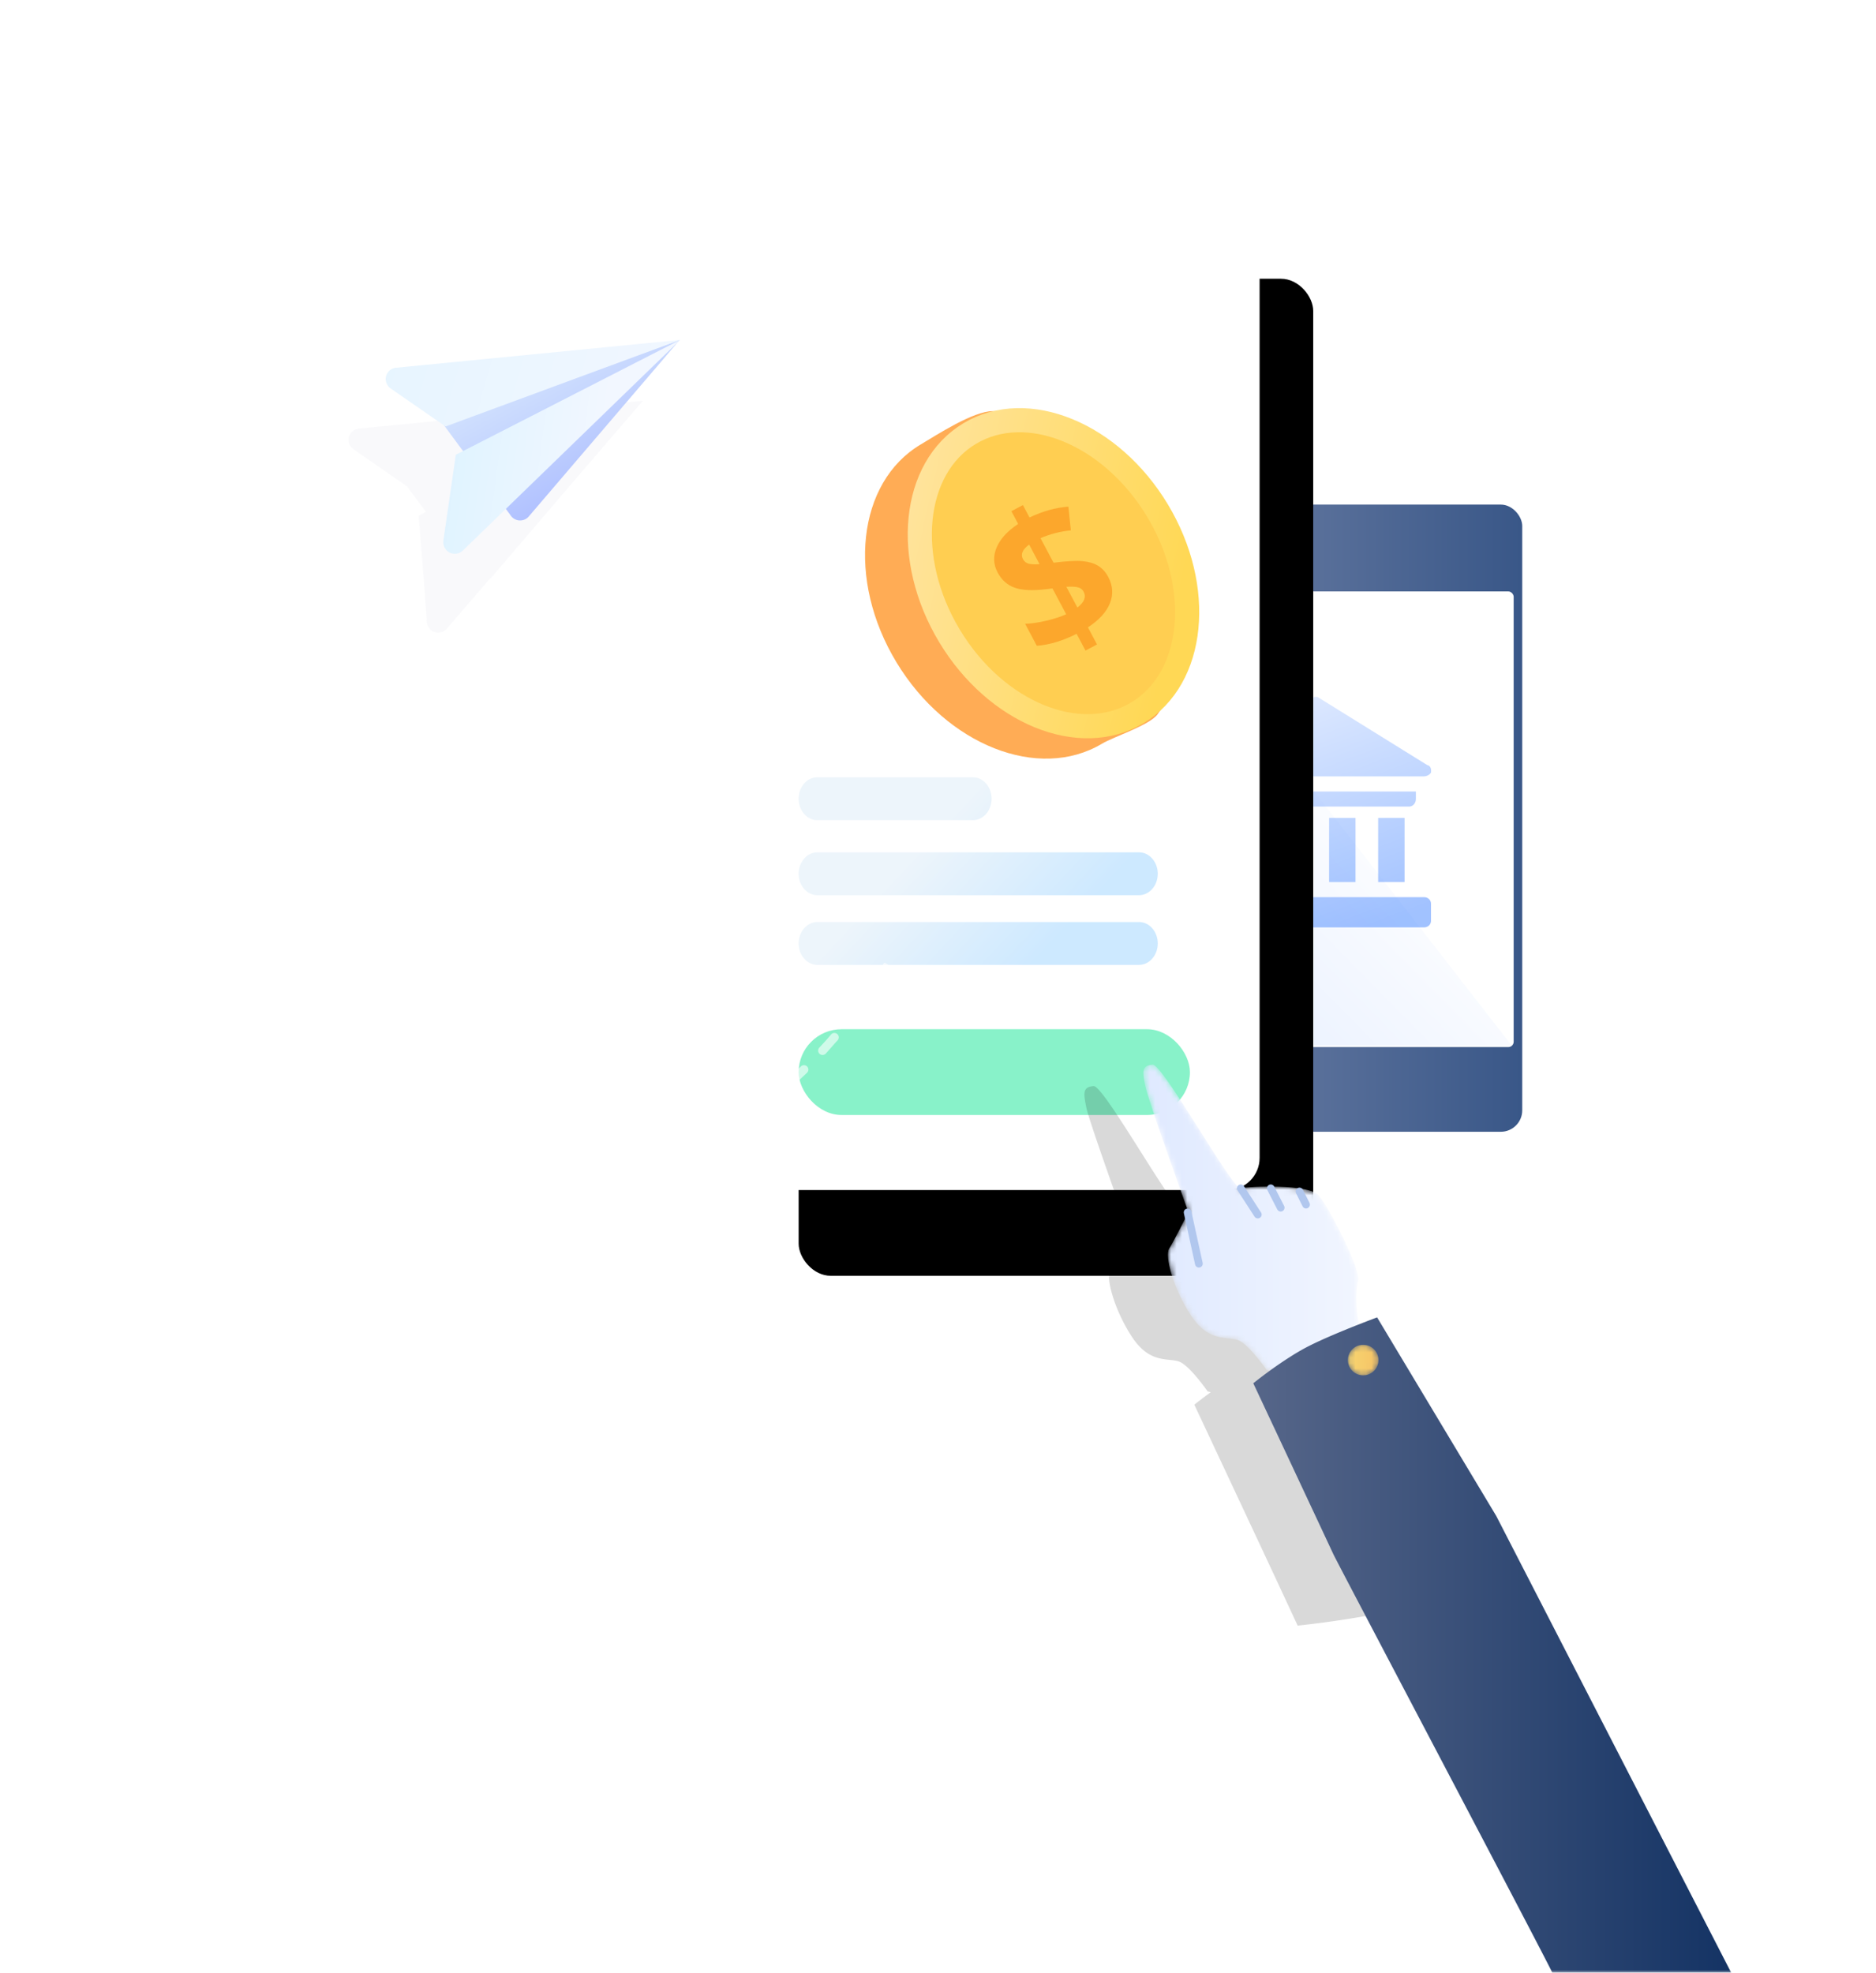 <svg xmlns="http://www.w3.org/2000/svg" xmlns:xlink="http://www.w3.org/1999/xlink" width="350" height="368" viewBox="0 0 350 368">
    <defs>
        <rect id="a" width="350" height="368" rx="6"/>
        <linearGradient id="c" x1="0%" y1="50%" y2="50%">
            <stop offset="0%" stop-color="#7283A8"/>
            <stop offset="100%" stop-color="#395788"/>
        </linearGradient>
        <linearGradient id="d" x1="78.044%" x2="23.821%" y1="36.12%" y2="65.58%">
            <stop offset="0%" stop-color="#FCFDFF"/>
            <stop offset="100%" stop-color="#E5EEFF"/>
        </linearGradient>
        <linearGradient id="e" x1="33.87%" x2="82.385%" y1="12.782%" y2="100%">
            <stop offset="0%" stop-color="#AEC9FF"/>
            <stop offset="100%" stop-color="#1566FF"/>
        </linearGradient>
        <rect id="g" width="96" height="186" rx="6"/>
        <filter id="f" width="179.2%" height="140.9%" x="-29.2%" y="-11.8%" filterUnits="objectBoundingBox">
            <feOffset dx="10" dy="16" in="SourceAlpha" result="shadowOffsetOuter1"/>
            <feGaussianBlur in="shadowOffsetOuter1" result="shadowBlurOuter1" stdDeviation="10"/>
            <feColorMatrix in="shadowBlurOuter1" values="0 0 0 0 0 0 0 0 0 0 0 0 0 0 0 0 0 0 0.1 0"/>
        </filter>
        <filter id="h" width="158.2%" height="141.7%" x="-29.1%" y="-20.9%" filterUnits="objectBoundingBox">
            <feGaussianBlur in="SourceGraphic" stdDeviation="7"/>
        </filter>
        <linearGradient id="i" x1="33.87%" x2="82.385%" y1="39.844%" y2="63.644%">
            <stop offset="0%" stop-color="#A3CBEA"/>
            <stop offset="100%" stop-color="#0690FF"/>
        </linearGradient>
        <filter id="j" width="163.5%" height="162.1%" x="-31.8%" y="-31%" filterUnits="objectBoundingBox">
            <feOffset dx="5" dy="14" in="SourceAlpha" result="shadowOffsetOuter1"/>
            <feColorMatrix in="shadowOffsetOuter1" result="shadowMatrixOuter1" values="0 0 0 0 0 0 0 0 0 0 0 0 0 0 0 0 0 0 0.045 0"/>
            <feMerge>
                <feMergeNode in="shadowMatrixOuter1"/>
                <feMergeNode in="SourceGraphic"/>
            </feMerge>
        </filter>
        <linearGradient id="k" x1="14.09%" x2="79.118%" y1="0%" y2="84.095%">
            <stop offset="0%" stop-color="#FFE4A0"/>
            <stop offset="100%" stop-color="#FFD855"/>
        </linearGradient>
        <path id="l" d="M2.035.146C-.073.31.15 1.512.676 4.172c.504 2.55 8.04 23.501 8.04 23.501s-2.722 5.442-3.587 6.802c-.866 1.36.742 7.421 4.082 12.493 3.34 5.07 6.802 3.834 8.781 4.576 1.979.742 5.319 5.566 5.319 5.566s4.7 1.113 5.07.99c.372-.124 14.101-5.195 12.864-7.545-1.237-2.35-1.484-7.917-.865-10.019.618-2.102-5.442-13.729-7.298-15.956-1.855-2.226-13.111-1.732-14.595-1.36-.746.186-4.41-5.674-8.115-11.535C6.725 5.915 3.037.145 2.054.145h-.019"/>
        <linearGradient id="m" x1="0%" y1="50%" y2="50%">
            <stop offset="0%" stop-color="#DFE9FF"/>
            <stop offset="100%" stop-color="#F2F6FF"/>
        </linearGradient>
        <linearGradient id="o" x1="0%" y1="50%" y2="50%">
            <stop offset="0%" stop-color="#566689"/>
            <stop offset="100%" stop-color="#143364"/>
        </linearGradient>
        <path id="p" d="M.074 2.94a2.85 2.85 0 1 0 5.7 0 2.85 2.85 0 1 0-5.7 0"/>
        <linearGradient id="q" x1=".004%" x2="312.696%" y1="50.003%" y2="50.003%">
            <stop offset="0%" stop-color="#F7D470"/>
            <stop offset="100%" stop-color="#F2A04F"/>
        </linearGradient>
        <filter id="s" width="144.6%" height="148.7%" x="-22.3%" y="-24.4%" filterUnits="objectBoundingBox">
            <feGaussianBlur in="SourceGraphic" stdDeviation="4"/>
        </filter>
        <linearGradient id="t" x1="50%" x2="126.699%" y1="13.265%" y2="86.735%">
            <stop offset="0%" stop-color="#D3E3FE"/>
            <stop offset="100%" stop-color="#9BACFF"/>
        </linearGradient>
        <linearGradient id="u" x1="39.949%" x2="69.05%" y1="76.758%" y2="-9.248%">
            <stop offset="0%" stop-color="#F2F7FF"/>
            <stop offset="100%" stop-color="#DEF3FF"/>
        </linearGradient>
        <linearGradient id="v" x1="46.235%" x2="57.136%" y1="120.658%" y2="-106.452%">
            <stop offset="0%" stop-color="#F2F7FF"/>
            <stop offset="100%" stop-color="#DEF3FF"/>
        </linearGradient>
    </defs>
    <g fill="none" fill-rule="evenodd">
        <mask id="b" fill="#fff">
            <use xlink:href="#a"/>
        </mask>
        <use fill="#FFF" fill-opacity=".01" opacity=".5" xlink:href="#a"/>
        <g mask="url(#b)">
            <g transform="translate(171 94)">
                <rect width="69" height="117" x="44" y=".13" fill="url(#c)" rx="4"/>
                <rect width="58" height="85" x="53.4" y="16.33" fill="#FFF" rx="1"/>
                <path fill="url(#d)" d="M63.573 40L111 101H0z"/>
                <g fill-rule="nonzero">
                    <path fill="url(#e)" d="M46.717 37.367c.695 0 1.258.54 1.258 1.207v3.219c0 .667-.563 1.207-1.258 1.207H6.284c-.695 0-1.259-.54-1.259-1.207v-3.22c0-.666.564-1.206 1.259-1.206zm-3.67-14.788V34.55h-4.93V22.58h4.93zm-9.154 0V34.55h-4.929V22.58h4.929zm-9.153 0V34.55H19.81V22.58h4.929zm20.418-4.929v1.409c0 .777-.568 1.408-1.27 1.408H9.112c-.701 0-1.27-.63-1.27-1.408V17.65h37.317zM26.148.046c.097-.061.607-.061.704 0l20.419 12.675c.585.101.81.672.704 1.408-.201.335-.696.705-1.408.705H6.433c-.712 0-1.207-.37-1.408-.705-.105-.736.12-1.306.704-1.408z" opacity=".4" transform="translate(48 36)"/>
                    <path fill="#000" d="M48 58h7v17h-7z"/>
                </g>
            </g>
        </g>
        <g mask="url(#b)">
            <g transform="translate(139 36)">
                <use fill="#000" filter="url(#f)" xlink:href="#g"/>
                <use fill="#FFF" xlink:href="#g"/>
                <rect width="73" height="16" x="10" y="156" fill="#6BEFBB" opacity=".8" rx="8"/>
                <path fill="#000" fill-opacity=".15" d="M65.054 166.606l.055.005c1.06.2 4.68 5.867 8.263 11.534l.192.303c3.639 5.758 7.19 11.415 7.923 11.231l.093-.02c.715-.146 2.854-.303 5.29-.302h.35c3.634.023 7.797.405 8.862 1.683l.102.126c1.964 2.506 7.803 13.764 7.196 15.83l-.061.23c-.415 1.734-.35 5.254.247 7.818 1.969-.775 3.36-1.288 3.36-1.288l3.642 6.073 3.664 6.106 10.254 17.091 4.677 7.796 6.294 9.83-1.33.419c-7.994 2.475-16.298 4.206-24.516 5.375l-1.633.224c-1.632.217-3.259.413-4.878.59l-.175-.377c-1.581-3.403-3.33-7.168-4.152-8.928l-.5-1.068-1.536-3.287-.872-1.864c-.584-1.248-1.172-2.506-1.76-3.757l-.396-.847c-2.111-4.51-4.168-8.899-5.854-12.492l-.151-.323-3.883-8.273a83.967 83.967 0 0 1 3.078-2.337l-.126-.03-.462-.107-.006-.009c-.156-.224-3.382-4.833-5.313-5.557l-.115-.04c-1.997-.657-5.391.437-8.666-4.537l-.195-.299c-3.207-5.008-4.736-10.859-3.887-12.193l.066-.107c.93-1.516 3.52-6.695 3.52-6.695-.17-.474-7.54-20.98-8.039-23.501l-.044-.224c-.493-2.503-.645-3.642 1.403-3.802h.019zm16.433 23.073l3.175 4.894m2.425-4.894l1.846 3.609m-17.36.883l2.1 9.57m18.77-13.471l1.22 2.447" filter="url(#h)"/>
                <path fill="url(#i)" fill-rule="nonzero" d="M73.5 136c1.933 0 3.5 1.79 3.5 4s-1.567 4-3.5 4h-60c-1.933 0-3.5-1.79-3.5-4s1.567-4 3.5-4h60zm0-13c1.87 0 3.399 1.677 3.495 3.788L77 127c0 2.21-1.567 4-3.5 4h-60c-1.87 0-3.399-1.677-3.495-3.788L10 127c0-2.21 1.567-4 3.5-4h60zm-30.975-14c1.857 0 3.374 1.677 3.47 3.788L46 113c0 2.21-1.556 4-3.475 4h-29.05c-1.857 0-3.374-1.677-3.47-3.788L10 113c0-2.21 1.556-4 3.475-4h29.05z" opacity=".2"/>
                <g filter="url(#j)" transform="translate(6 16)">
                    <path fill="#FFAC55" d="M55.578 72.746c2.264-1.348 8.857-3.432 10.39-5.5 6.469-8.734 1.643-22.692-5.91-35.152-6.853-11.307-14.77-21.428-24.84-21.4-3.657.011-10.323 4.36-13.471 6.236C9.93 23.97 7.924 42.17 17.267 57.582c9.342 15.413 26.495 22.202 38.311 15.164z"/>
                    <ellipse cx="46.545" cy="40.931" fill="#FFCE51" stroke="url(#k)" stroke-width="4.5" rx="22.654" ry="30.384" transform="rotate(-31 46.545 40.93)"/>
                    <path fill="#FCA72C" d="M56.76 41.626c.875 1.647.978 3.29.308 4.93-.67 1.639-2.036 3.132-4.095 4.48l1.694 3.186-2.148 1.142-1.66-3.124c-2.579 1.304-5.053 2.048-7.422 2.231l-2.182-4.103c1.146-.038 2.45-.226 3.913-.565 1.462-.34 2.711-.744 3.748-1.216l-2.562-4.818-1.265.154c-2.5.293-4.433.194-5.8-.296-1.366-.49-2.421-1.434-3.165-2.833-.799-1.502-.863-3.053-.191-4.653.67-1.6 2.012-3.067 4.024-4.403l-1.264-2.378 2.148-1.142 1.231 2.316c2.45-1.17 4.866-1.843 7.252-2.022l.46 4.421c-1.983.204-3.87.69-5.662 1.456l2.438 4.585c2.452-.307 4.26-.404 5.425-.293 1.166.111 2.132.402 2.898.872s1.391 1.16 1.876 2.073zm-4.597 2.742c-.23-.435-.604-.708-1.12-.82-.515-.111-1.213-.139-2.095-.082l2.058 3.87c1.295-.994 1.68-1.983 1.157-2.968zm-11.32-6.083c.243.456.602.747 1.078.873.476.125 1.152.155 2.028.088l-1.942-3.653c-1.244.914-1.632 1.811-1.163 2.692z"/>
                </g>
                <g>
                    <g transform="translate(74 162.46)">
                        <mask id="n" fill="#fff">
                            <use xlink:href="#l"/>
                        </mask>
                        <path fill="url(#m)" d="M2.035.146C-.073.31.15 1.512.676 4.172c.504 2.55 8.04 23.501 8.04 23.501s-2.722 5.442-3.587 6.802c-.866 1.36.742 7.421 4.082 12.493 3.34 5.07 6.802 3.834 8.781 4.576 1.979.742 5.319 5.566 5.319 5.566s4.7 1.113 5.07.99c.372-.124 14.101-5.195 12.864-7.545-1.237-2.35-1.484-7.917-.865-10.019.618-2.102-5.442-13.729-7.298-15.956-1.855-2.226-13.111-1.732-14.595-1.36-.746.186-4.41-5.674-8.115-11.535C6.725 5.915 3.037.145 2.054.145h-.019" mask="url(#n)"/>
                    </g>
                    <path fill="url(#o)" d="M9.434 6.194a45.918 45.918 0 0 0-2.38 1.426 73.245 73.245 0 0 0-3.795 2.587A83.443 83.443 0 0 0 .18 12.544l4.034 8.596c1.792 3.818 4.001 8.534 6.25 13.339.881 1.877 1.764 3.768 2.632 5.622l2.036 4.354c.852 1.825 39.296 74.715 40.922 78.213H89.43L45.523 37.322l-4.677-7.796-10.254-17.091-3.664-6.106L23.285.256s-1.39.513-3.357 1.286c-3.142 1.235-7.756 3.131-10.494 4.652z" transform="translate(94.64 209.5)"/>
                    <g transform="translate(112.4 214.78)">
                        <mask id="r" fill="#fff">
                            <use xlink:href="#p"/>
                        </mask>
                        <path fill="url(#q)" d="M.074 2.94a2.85 2.85 0 1 0 5.7 0 2.85 2.85 0 1 0-5.7 0" mask="url(#r)"/>
                    </g>
                    <g stroke="#B1C7EE" stroke-linecap="round" stroke-linejoin="round" stroke-width="1.44">
                        <path d="M92.487 185.68l3.175 4.893M98.087 185.68l1.846 3.608M82.574 190.17l2.098 9.572M103.442 186.27l1.221 2.447"/>
                    </g>
                </g>
            </g>
            <g fill-rule="nonzero">
                <path fill="#FFF" d="M149.502 198.871l-.079.067a84.712 84.712 0 0 1-2.39 2.228l-.051.054.005-.017a.824.824 0 0 0-.016 1.164.822.822 0 0 0 1.164.007 84.46 84.46 0 0 0 2.425-2.252.824.824 0 0 0 .027-1.164.823.823 0 0 0-1.164-.02zm-8.792 7.298a.632.632 0 0 0-.118.127.82.82 0 0 0 1.057 1.245 71.09 71.09 0 0 0 2.694-2.001.839.839 0 0 0 .316-.773.825.825 0 0 0-.51-.655.834.834 0 0 0-.824.117 85.763 85.763 0 0 1-2.615 1.94zm14.43-13.28l-.076.072c-.711.871-1.46 1.674-2.197 2.464a.822.822 0 0 0 .037 1.163.822.822 0 0 0 1.161-.045c.726-.79 1.444-1.656 2.198-2.464a.822.822 0 0 0-.037-1.163.822.822 0 0 0-1.162.045zm-21.506 17.646l-.068.063a.819.819 0 1 0 .983 1.289 62.46 62.46 0 0 0 2.91-1.63.826.826 0 0 0 .296-1.123.814.814 0 0 0-.504-.381.824.824 0 0 0-.628.093 61.886 61.886 0 0 1-2.835 1.587.83.83 0 0 0-.222.165zm26.672-24.122l-.081.078-.034.024c-.681.91-1.34 1.774-2.012 2.638a.824.824 0 0 0 .141 1.158.827.827 0 0 0 1.159-.15c.67-.863 1.341-1.739 2.005-2.643a.82.82 0 0 0-.175-1.145.823.823 0 0 0-1.084.118zm-34.226 27.334l-.073.07a.817.817 0 1 0 .862 1.334c1.053-.361 2.099-.762 3.126-1.192a.828.828 0 0 0 .45-1.07.814.814 0 0 0-1.073-.447c-.993.416-2.01.81-3.029 1.158a.83.83 0 0 0-.336.216zm38.852-34.082a.457.457 0 0 0-.106.138c-.6.919-1.193 1.832-1.81 2.734a.83.83 0 0 0 .216 1.156.834.834 0 0 0 1.156-.225c.634-.932 1.25-1.858 1.844-2.794.181-.234-1.118-1.243-1.3-1.009zm-46.826 36.231l-.076.072a.827.827 0 0 0-.21.707.815.815 0 0 0 .95.661 55.926 55.926 0 0 0 3.265-.713.83.83 0 0 0 .608-1.001.816.816 0 0 0-.99-.596c-1.062.262-2.153.52-3.177.693a.83.83 0 0 0-.446.25zm-8.134.846l-.081.076a.829.829 0 0 0-.238.59.815.815 0 0 0 .845.788 42.856 42.856 0 0 0 3.339-.17.829.829 0 0 0 .757-.895.815.815 0 0 0-.884-.746c-1.079.1-2.159.153-3.229.171a.828.828 0 0 0-.59.262zm-8.157-.644l-.087.08a.826.826 0 0 0-.184.827.814.814 0 0 0 .64.546 43.31 43.31 0 0 0 3.317.443.83.83 0 0 0 .902-.745.817.817 0 0 0-.738-.897 37.933 37.933 0 0 1-3.189-.423.827.827 0 0 0-.748.25zm-7.99-2.099a.83.83 0 0 0-.154.274.814.814 0 0 0 .464 1.064c1.03.397 2.094.769 3.163 1.088a.829.829 0 0 0 1.046-.978.816.816 0 0 0-.56-.6 37.221 37.221 0 0 1-3.046-1.046.825.825 0 0 0-.9.21zm-7.25-3.737l-.077.076-.101.097a.826.826 0 0 0-.111.622.814.814 0 0 0 .362.514 41.208 41.208 0 0 0 2.902 1.692.826.826 0 0 0 1.106-.346.819.819 0 0 0-.331-1.11c-.935-.499-1.87-1.044-2.779-1.62a.824.824 0 0 0-1.048.15zm-6.446-5.035l-.07.066-.067.077a.829.829 0 0 0-.162.402l-.005.11a.816.816 0 0 0 .26.584l.143.134c.767.715 1.562 1.4 2.373 2.055a.825.825 0 0 0 1.16-.126.823.823 0 0 0-.118-1.159 46.032 46.032 0 0 1-2.284-1.983l-.144-.134a.822.822 0 0 0-1.161.045zm27.664-29.602l-.072.075c-.337.362-.577.691-1.024 1.098-.447.407-.818.806-1.2 1.216l-.035.036a.823.823 0 0 0 .008 1.164.822.822 0 0 0 1.162-.016c.442-.401.903-.896 1.263-1.282l1.08-1.159a.822.822 0 0 0-.094-1.16.824.824 0 0 0-1.16.103zm-8.994 7.313a.834.834 0 0 0-.144 1.17.83.83 0 0 0 1.167.135 30.355 30.355 0 0 0 2.886-1.822.83.83 0 0 0 .343-.533.82.82 0 0 0-1.286-.81 27.092 27.092 0 0 1-2.71 1.705.99.99 0 0 0-.18.193zm-24.002 16.07a.59.59 0 0 0-.113.12.824.824 0 0 0-.077 1.057c.609.872 1.3 1.765 2.03 2.627a.826.826 0 0 0 1.166.089.83.83 0 0 0 .098-1.168 38.3 38.3 0 0 1-1.958-2.536.814.814 0 0 0-.532-.332.825.825 0 0 0-.614.143zm37.372-30.4l-.078.076a.89.89 0 0 0-.208.235c-.41.978-.888 1.928-1.429 2.842a.842.842 0 0 0-.016.84c.145.263.42.426.72.43.3.003.581-.154.736-.413a25.293 25.293 0 0 0 1.556-3.062.818.818 0 0 0-1.359-.872zm-20.93 17.006l-.079.074-.01.012a.825.825 0 0 0-.133.957c.168.313.517.48.867.417a27.25 27.25 0 0 0 3.313-.814.833.833 0 0 0 .564-.607.82.82 0 0 0-1.043-.969c-1.013.319-2.044.57-3.088.753a.83.83 0 0 0-.47.251zm22.39-25.052l-.09.084a.828.828 0 0 0-.214.625c.071 1.035.035 2.076-.106 3.105-.03.43.278.808.705.865a.829.829 0 0 0 .918-.648c.164-1.147.202-2.307.113-3.46a.815.815 0 0 0-1.417-.487zm-30.57 25.285l-.08.075a.83.83 0 0 0-.218.474.815.815 0 0 0 .726.903 30.68 30.68 0 0 0 3.361.179.828.828 0 0 0 .795-1.254.815.815 0 0 0-.782-.382 32.118 32.118 0 0 1-3.193-.179.827.827 0 0 0-.69.26zm-12.224 6.071a.825.825 0 0 0-.135.866 26.84 26.84 0 0 0 1.33 3.102.817.817 0 0 0 1.098.36.83.83 0 0 0 .373-1.109 25.755 25.755 0 0 1-1.255-2.919.814.814 0 0 0-1.05-.494.888.888 0 0 0-.325.216zm40.83-38.54a.817.817 0 0 0 .044.629c.46.928.82 1.903 1.073 2.908a.819.819 0 0 0 .851.621l.006-.041.148-.01a.829.829 0 0 0 .592-1.006 16.03 16.03 0 0 0-1.2-3.203.822.822 0 0 0-1.514.103zm-36.698 30.806a.829.829 0 0 0-.134.337.814.814 0 0 0 .521 1.039c1.075.348 2.16.649 3.221.905a.831.831 0 0 0 .993-.62.819.819 0 0 0-.613-.989 40.544 40.544 0 0 1-3.098-.87.826.826 0 0 0-.854.22zm-5.748-.357l-.088.082a.828.828 0 0 0-.242.62c.105 1.136.262 2.253.458 3.327.038.304.24.56.527.666a.827.827 0 0 0 1.087-.978 40.952 40.952 0 0 1-.414-3.16.814.814 0 0 0-.552-.696.826.826 0 0 0-.864.22zm-3.589-6.105c.25 1.068.551 2.152.88 3.218a.816.816 0 0 0 .716.57.812.812 0 0 0 .436.803c.993.509 2.008.993 3.017 1.425a.827.827 0 0 0 1.017-.452.818.818 0 0 0-.355-1.05 60.94 60.94 0 0 1-2.916-1.39.815.815 0 0 0-.306-.087c.01-.104 0-.21-.033-.315a60.94 60.94 0 0 1-.86-3.114.818.818 0 0 0-.973-.532.827.827 0 0 0-.623.924zm41.274-32.096a.825.825 0 0 0-.217.593c.009.218.105.423.266.57.763.7 1.45 1.48 2.047 2.326a.821.821 0 0 0 1.019.274l-.01-.04.134-.063c.179-.128.3-.32.336-.536a.816.816 0 0 0-.142-.613 16.007 16.007 0 0 0-2.271-2.556.825.825 0 0 0-1.162.045zm-45.82 31.262a.825.825 0 0 0-.305.796c.055.3.272.544.564.634 1.025.38 2.097.728 3.198 1.03.226.049.463.002.653-.132a.826.826 0 0 0 .367-.813.814.814 0 0 0-.589-.664 40.952 40.952 0 0 1-3.04-.956.827.827 0 0 0-.848.105zm38.58-36.536a.814.814 0 0 0 .31 1.12c.901.51 1.746 1.116 2.519 1.805a.823.823 0 0 0 1.055.038l-.018-.038.117-.091a.826.826 0 0 0 .207-.597.815.815 0 0 0-.277-.565 16.02 16.02 0 0 0-2.79-1.978.827.827 0 0 0-1.123.306zm-35.348 29.12a43.85 43.85 0 0 0 .333 3.33.814.814 0 0 0 .932.693.829.829 0 0 0 .355-.074l-.015-.04a.826.826 0 0 0 .364-.802 40.544 40.544 0 0 1-.318-3.202.819.819 0 0 0-.868-.775.831.831 0 0 0-.783.87zm-10.577 3.665a.817.817 0 0 0 .162 1.145 26.84 26.84 0 0 0 2.824 1.848c.264.174.605.18.877.017l-.015-.039a.82.82 0 0 0 .35-.907.814.814 0 0 0-.386-.496 25.755 25.755 0 0 1-2.656-1.742.83.83 0 0 0-1.156.174zm11.016-11.989a30.68 30.68 0 0 0-.407 3.342.815.815 0 0 0 .763.872.83.83 0 0 0 .88-.767c.073-1.083.204-2.154.377-3.175a.815.815 0 0 0-1.1-.981.828.828 0 0 0-.513.71zm26.601-22.803c-.018.43.3.8.73.845 1.038.04 2.069.185 3.076.435a.828.828 0 0 0 1.007-.586.815.815 0 0 0-.588-.996 15.841 15.841 0 0 0-3.427-.49.829.829 0 0 0-.798.792zm-43.36 29.033a.826.826 0 0 0-.115 1.164c.722.869 1.481 1.704 2.235 2.455a.824.824 0 0 0 1.053.107.59.59 0 0 0 .138-.09.825.825 0 0 0 .248-.579.814.814 0 0 0-.234-.582 38.3 38.3 0 0 1-2.158-2.368.83.83 0 0 0-1.167-.107zm19.409-14.24a27.25 27.25 0 0 0-1.378 3.121.816.816 0 0 0 .26.926.825.825 0 0 0 .966.036l.014-.008a.83.83 0 0 0 .328-.419c.362-.997.789-1.969 1.278-2.91a.82.82 0 0 0-.773-1.196.833.833 0 0 0-.695.45zm15.8-13.422a.833.833 0 0 0 .297.784c.232.189.55.238.83.13.995-.374 2.013-.679 3.048-.913a.89.89 0 0 0 .267-.164.818.818 0 1 0-.623-1.49 25.293 25.293 0 0 0-3.286 1 .848.848 0 0 0-.534.653zm-10.716 6.691a30.355 30.355 0 0 0-2.295 2.526.83.83 0 0 0-.07 1.174.834.834 0 0 0 1.177.061l-.024-.082a.99.99 0 0 0 .222-.144 27.092 27.092 0 0 1 2.149-2.372.825.825 0 0 0 .249-.584.814.814 0 0 0-.824-.823.83.83 0 0 0-.584.244zm3.639-2.162a.823.823 0 0 0 1.144.21l.041-.028c.471-.305.928-.602 1.406-.971.479-.37.845-.549 1.26-.818a.824.824 0 0 0 .303-1.125.822.822 0 0 0-1.126-.294l-1.33.863c-.442.287-1.01.656-1.481 1.02a.822.822 0 0 0-.217 1.143zm-32.966 17.408c.504.913 1.04 1.815 1.612 2.695l.107.164c.12.186.312.315.53.357.182.035.37.008.534-.076l.086-.052.078-.057a.821.821 0 0 0 .163-1.075l-.107-.165a46.031 46.031 0 0 1-1.557-2.593.823.823 0 0 0-1.12-.317.825.825 0 0 0-.326 1.12zm-3.33-7.643c.337 1.05.727 2.106 1.161 3.152a.814.814 0 0 0 .444.446c.202.083.43.083.632-.001l.113-.084a.824.824 0 0 0 .33-1.006c-.409-.994-.784-2.01-1.113-3.017a.819.819 0 0 0-1.036-.52.826.826 0 0 0-.532 1.03zm-1.444-8.937a.827.827 0 0 0-.326.758c.13 1.108.31 2.22.522 3.304a.814.814 0 0 0 .968.642.83.83 0 0 0 .296-.105l-.009-.014a.825.825 0 0 0 .363-.85 37.22 37.22 0 0 1-.502-3.181.816.816 0 0 0-.493-.656.829.829 0 0 0-.82.102zm-.446-7.593a43.31 43.31 0 0 0-.14 3.344.814.814 0 0 0 .427.725c.266.144.591.13.845-.038a.827.827 0 0 0 .376-.693c-.001-1.064.047-2.14.137-3.214a.817.817 0 0 0-.755-.883.83.83 0 0 0-.89.759zm1.415-8.215a42.856 42.856 0 0 0-.747 3.259.815.815 0 0 0 .63.969.829.829 0 0 0 .622-.132.828.828 0 0 0 .36-.536c.204-1.05.444-2.105.73-3.15a.815.815 0 0 0-.581-1 .828.828 0 0 0-1.014.59zm2.806-7.83a55.926 55.926 0 0 0-1.27 3.091.815.815 0 0 0 .487 1.052.83.83 0 0 0 1.056-.48c.348-.979.791-2.009 1.234-3.01a.816.816 0 0 0-1.048-1.091.83.83 0 0 0-.459.439zm4.006-7.377a50.878 50.878 0 0 0-1.716 2.873.817.817 0 0 0 1.164 1.08.83.83 0 0 0 .271-.293 47.791 47.791 0 0 1 1.667-2.782.814.814 0 0 0-.254-1.134.828.828 0 0 0-1.132.256zM74.376 90.27a.824.824 0 0 0 1.116.34c.968-.51 1.932-1.01 2.947-1.523l.03-.029a.823.823 0 0 0 .304-1.047.82.82 0 0 0-1.097-.372 121.932 121.932 0 0 0-2.951 1.516.827.827 0 0 0-.349 1.115zm-23.265 17.082a62.458 62.458 0 0 0-2.11 2.582.819.819 0 0 0 1.097 1.191.83.83 0 0 0 .202-.19 61.886 61.886 0 0 1 2.055-2.516.824.824 0 0 0 .201-.602.814.814 0 0 0-.288-.562.826.826 0 0 0-1.157.097zm16.143-12.837a.822.822 0 0 0 1.138.237c.907-.588 1.827-1.186 2.809-1.736a.822.822 0 0 0 .246-1.136.822.822 0 0 0-1.138-.238c-.928.603-1.905 1.159-2.809 1.736a.822.822 0 0 0-.246 1.137zm-10.303 6.876c-.836.758-1.65 1.52-2.438 2.306a.82.82 0 0 0 1.043 1.257.632.632 0 0 0 .145-.094 85.762 85.762 0 0 1 2.364-2.239c.222-.2.32-.501.26-.792a.825.825 0 0 0-.558-.615.839.839 0 0 0-.816.177zm3.582-2.038a.824.824 0 0 0 1.15.187l-.02.002.063-.04a84.711 84.711 0 0 1 2.609-1.968.823.823 0 0 0 .183-1.15.824.824 0 0 0-1.152-.175 84.46 84.46 0 0 0-2.638 1.997.822.822 0 0 0-.195 1.147z" opacity=".6"/>
                <path fill="#00105F" d="M80.138 21.01c.906.088 1.658.755 1.878 1.664l3.06 11.669 3.273 4.943 1.112-1.032 17.631 8.031c.927.183 1.631.926 1.753 1.848a2.162 2.162 0 0 1-1.214 2.228l-11.51 4.353c-.11.08-.228.151-.354.21l-22.504 8.429-18.252 6.901.114-.107-.036.013-.078.094.036-.078-.047.018.091-.11L77.989 22.28a2.135 2.135 0 0 1 2.149-1.27z" filter="url(#s)" opacity=".15" transform="scale(-1 1) rotate(70 -35.691 -52.436)"/>
                <path fill="url(#t)" d="M29.978 13.194L41.512 30.62a2.145 2.145 0 0 1-.745 3.304L0 49.194l29.978-36z" transform="scale(-1 1) rotate(70 -73.55 -34.287)"/>
                <path fill="url(#u)" d="M34.46 17.254l15.78 3.281c.925.183 1.63.926 1.752 1.848a2.162 2.162 0 0 1-1.214 2.227L.01 49.254l34.45-32z" transform="scale(-1 1) rotate(70 -73.55 -34.287)"/>
                <path fill="url(#v)" d="M.01 49.254L22.99 1.28A2.135 2.135 0 0 1 25.137.01c.906.088 1.658.755 1.878 1.664l3.14 11.972L.012 49.254z" transform="scale(-1 1) rotate(70 -73.55 -34.287)"/>
            </g>
        </g>
    </g>
</svg>
